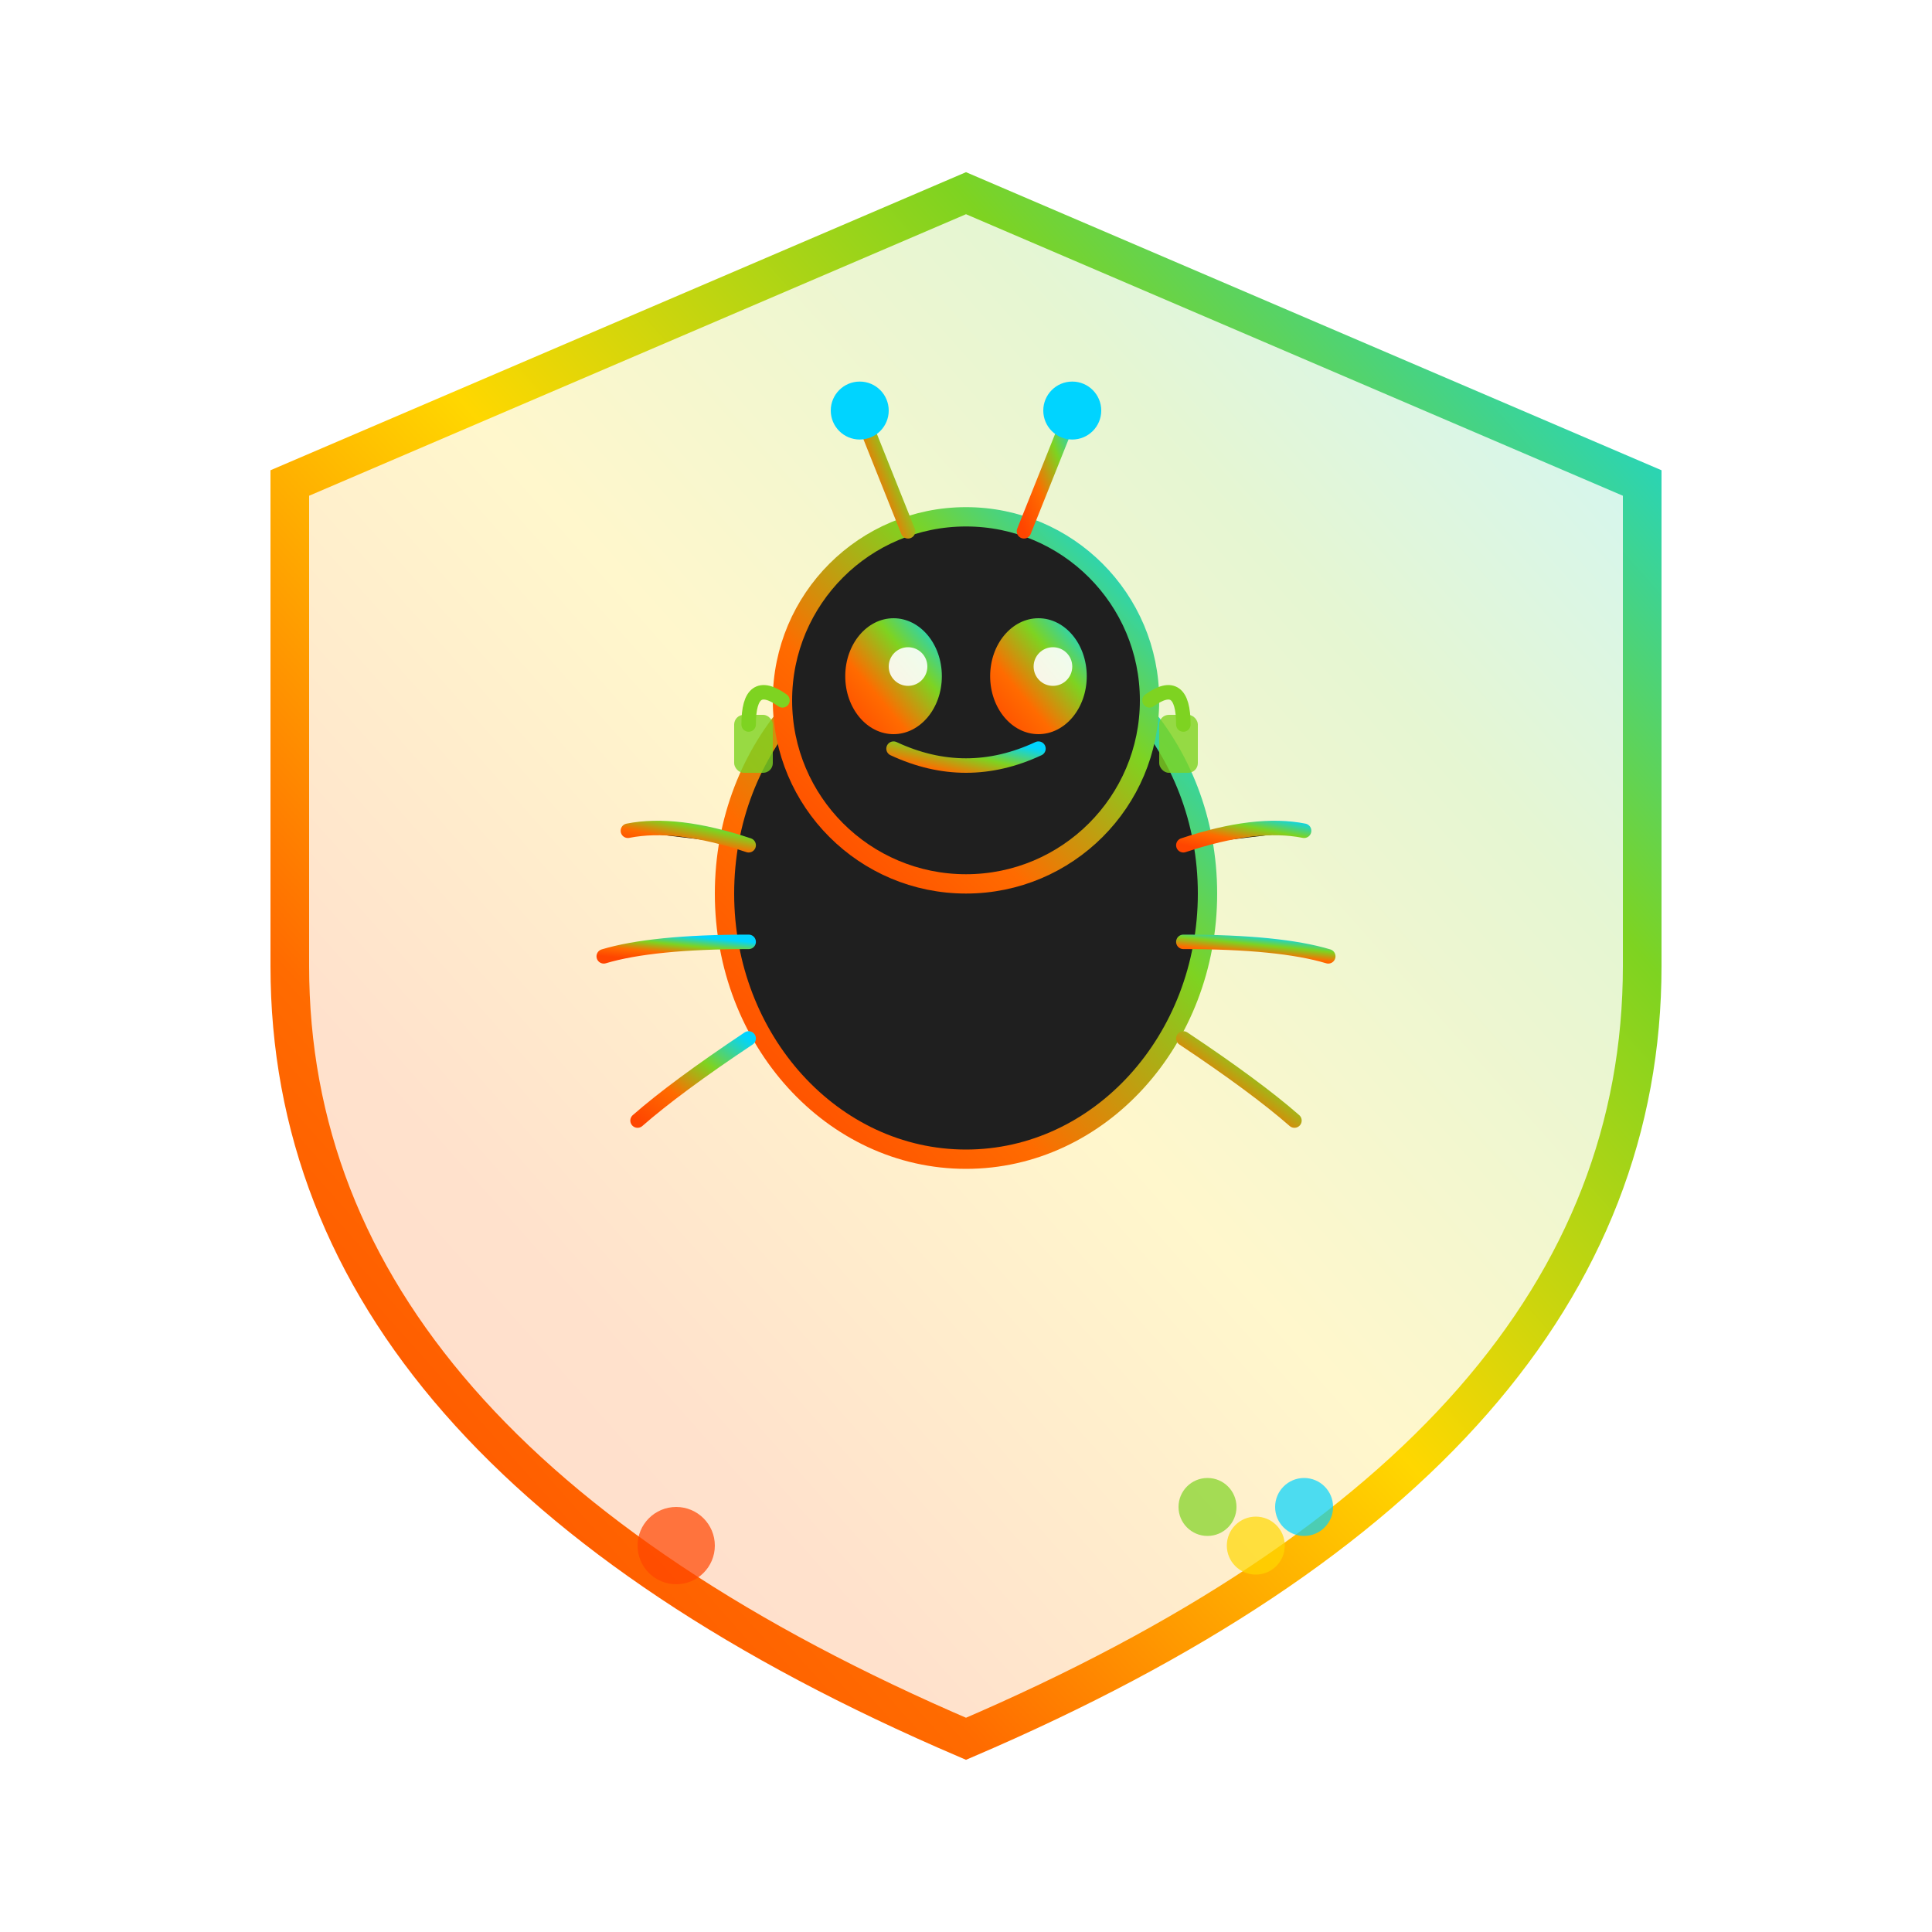 <svg viewBox="0 0 400 400" xmlns="http://www.w3.org/2000/svg">
  <!-- Outer Glow -->
  <defs>
    <!-- Multi-color gradient like ARK logo -->
    <linearGradient id="bugGradient" x1="0%" y1="100%" x2="100%" y2="0%">
      <stop offset="0%" stop-color="#ff4500" />
      <stop offset="33%" stop-color="#ff6b00" />
      <stop offset="66%" stop-color="#7ed321" />
      <stop offset="100%" stop-color="#00d4ff" />
    </linearGradient>
    <linearGradient id="shieldGradient" x1="0%" y1="100%" x2="100%" y2="0%">
      <stop offset="0%" stop-color="#ff4500" />
      <stop offset="25%" stop-color="#ff6b00" />
      <stop offset="50%" stop-color="#ffd700" />
      <stop offset="75%" stop-color="#7ed321" />
      <stop offset="100%" stop-color="#00d4ff" />
    </linearGradient>
    <filter id="glow">
      <feGaussianBlur stdDeviation="3" result="coloredBlur"/>
      <feMerge>
        <feMergeNode in="coloredBlur"/>
        <feMergeNode in="SourceGraphic"/>
      </feMerge>
    </filter>
  </defs>

  <!-- Shield Background -->
  <path
    d="M200 40 L340 100 L340 200 Q340 300 200 360 Q60 300 60 200 L60 100 Z"
    fill="url(#shieldGradient)"
    opacity="0.2"
  />
  <path
    d="M200 40 L340 100 L340 200 Q340 300 200 360 Q60 300 60 200 L60 100 Z"
    fill="none"
    stroke="url(#shieldGradient)"
    stroke-width="8"
    filter="url(#glow)"
  />

  <!-- Friendly Bug Character -->
  <g transform="translate(200, 180)">
    <!-- Bug Body - Round and Friendly -->
    <ellipse cx="0" cy="5" rx="50" ry="55" fill="#1f1f1f" stroke="url(#bugGradient)" stroke-width="4"/>
    
    <!-- Bug Head - Large and Round -->
    <circle cx="0" cy="-35" r="38" fill="#1f1f1f" stroke="url(#bugGradient)" stroke-width="4"/>
    
    <!-- Friendly Eyes - Large with Highlights -->
    <ellipse cx="-15" cy="-40" rx="10" ry="12" fill="url(#bugGradient)"/>
    <ellipse cx="15" cy="-40" rx="10" ry="12" fill="url(#bugGradient)"/>
    <circle cx="-12" cy="-42" r="4" fill="#ffffff" opacity="0.9"/>
    <circle cx="18" cy="-42" r="4" fill="#ffffff" opacity="0.9"/>
    
    <!-- Cute Smile -->
    <path d="M -15 -25 Q 0 -18 15 -25" fill="none" stroke="url(#bugGradient)" stroke-width="3" stroke-linecap="round"/>
    
    <!-- Round Antennae -->
    <path d="M -12 -70 Q -18 -85 -22 -95" fill="none" stroke="url(#bugGradient)" stroke-width="3" stroke-linecap="round"/>
    <path d="M 12 -70 Q 18 -85 22 -95" fill="none" stroke="url(#bugGradient)" stroke-width="3" stroke-linecap="round"/>
    <circle cx="-22" cy="-95" r="6" fill="#00d4ff"/>
    <circle cx="22" cy="-95" r="6" fill="#00d4ff"/>
    
    <!-- Friendly Legs - Curved -->
    <path d="M -45 -5 Q -60 -10 -70 -8" stroke="url(#bugGradient)" stroke-width="3" stroke-linecap="round"/>
    <path d="M -45 15 Q -65 15 -75 18" stroke="url(#bugGradient)" stroke-width="3" stroke-linecap="round"/>
    <path d="M -45 35 Q -60 45 -68 52" stroke="url(#bugGradient)" stroke-width="3" stroke-linecap="round"/>
    <path d="M 45 -5 Q 60 -10 70 -8" stroke="url(#bugGradient)" stroke-width="3" stroke-linecap="round"/>
    <path d="M 45 15 Q 65 15 75 18" stroke="url(#bugGradient)" stroke-width="3" stroke-linecap="round"/>
    <path d="M 45 35 Q 60 45 68 52" stroke="url(#bugGradient)" stroke-width="3" stroke-linecap="round"/>
    
    <!-- Gaming Headset -->
    <path d="M -38 -35 Q -45 -40 -45 -30" fill="none" stroke="#7ed321" stroke-width="3" stroke-linecap="round"/>
    <path d="M 38 -35 Q 45 -40 45 -30" fill="none" stroke="#7ed321" stroke-width="3" stroke-linecap="round"/>
    <rect x="-48" y="-32" width="8" height="12" rx="2" fill="#7ed321" opacity="0.8"/>
    <rect x="40" y="-32" width="8" height="12" rx="2" fill="#7ed321" opacity="0.8"/>
  </g>

  <!-- Game Controller Elements at Bottom -->
  <g transform="translate(200, 320)">
    <!-- D-pad left -->
    <circle cx="-60" cy="0" r="8" fill="#ff4500" opacity="0.7"/>
    <!-- Buttons right -->
    <circle cx="50" cy="-8" r="6" fill="#7ed321" opacity="0.7"/>
    <circle cx="60" cy="0" r="6" fill="#ffd700" opacity="0.7"/>
    <circle cx="70" cy="-8" r="6" fill="#00d4ff" opacity="0.7"/>
  </g>
</svg>







